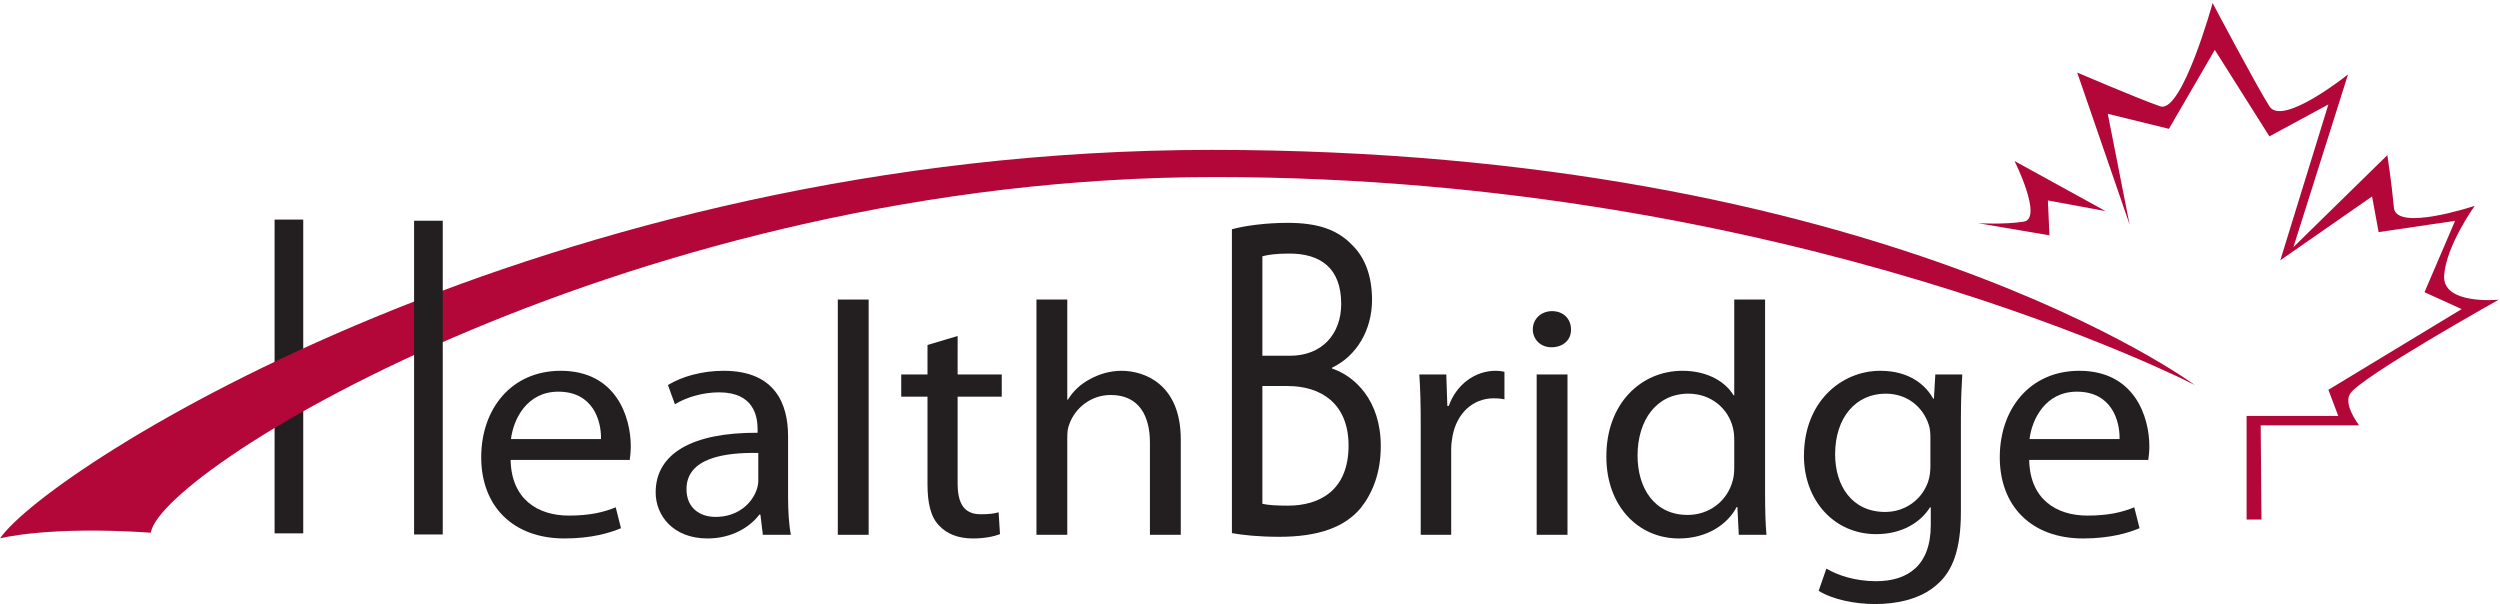 <?xml version="1.0" encoding="UTF-8" standalone="no"?>
<!DOCTYPE svg PUBLIC "-//W3C//DTD SVG 1.1//EN" "http://www.w3.org/Graphics/SVG/1.1/DTD/svg11.dtd">
<svg width="100%" height="100%" viewBox="0 0 1121 271" version="1.1" xmlns="http://www.w3.org/2000/svg" xmlns:xlink="http://www.w3.org/1999/xlink" xml:space="preserve" xmlns:serif="http://www.serif.com/" style="fill-rule:evenodd;clip-rule:evenodd;stroke-linejoin:round;stroke-miterlimit:2;">
    <g transform="matrix(4.167,0,0,4.167,0,0)">
        <rect x="29.547" y="23.629" width="3.084" height="33.764" style="fill:rgb(35,31,32);fill-rule:nonzero;"/>
        <path d="M64.674,47.246C64.711,45.248 63.807,42.147 60.075,42.147C56.719,42.147 55.251,45.07 54.985,47.246L64.674,47.246ZM54.948,49.492C55.024,53.735 57.888,55.481 61.206,55.481C63.581,55.481 65.012,55.09 66.256,54.59L66.823,56.836C65.654,57.336 63.656,57.942 60.752,57.942C55.136,57.942 51.782,54.413 51.782,49.207C51.782,44 55.024,39.9 60.338,39.9C66.294,39.9 67.877,44.857 67.877,48.029C67.877,48.67 67.802,49.172 67.764,49.492L54.948,49.492Z" style="fill:rgb(35,31,32);fill-rule:nonzero;"/>
        <path d="M81.598,48.742C77.981,48.67 73.872,49.277 73.872,52.629C73.872,54.663 75.303,55.623 77.001,55.623C79.376,55.623 80.883,54.198 81.411,52.737C81.524,52.414 81.598,52.059 81.598,51.739L81.598,48.742ZM84.803,53.414C84.803,54.911 84.878,56.373 85.104,57.549L82.088,57.549L81.825,55.373L81.712,55.373C80.694,56.729 78.734,57.942 76.133,57.942C72.439,57.942 70.554,55.481 70.554,52.987C70.554,48.814 74.475,46.531 81.524,46.568L81.524,46.211C81.524,44.785 81.109,42.219 77.377,42.219C75.681,42.219 73.909,42.717 72.627,43.502L71.874,41.434C73.381,40.508 75.567,39.9 77.868,39.9C83.446,39.9 84.803,43.502 84.803,46.959L84.803,53.414Z" style="fill:rgb(35,31,32);fill-rule:nonzero;"/>
        <rect x="90.155" y="32.234" width="3.318" height="25.315" style="fill:rgb(35,31,32);fill-rule:nonzero;"/>
        <path d="M103.048,36.156L103.048,40.293L107.797,40.293L107.797,42.682L103.048,42.682L103.048,51.987C103.048,54.127 103.688,55.338 105.536,55.338C106.44,55.338 106.968,55.268 107.458,55.126L107.608,57.477C106.968,57.727 105.95,57.942 104.669,57.942C103.122,57.942 101.879,57.442 101.087,56.586C100.146,55.661 99.805,54.127 99.805,52.094L99.805,42.682L96.978,42.682L96.978,40.293L99.805,40.293L99.805,37.121L103.048,36.156Z" style="fill:rgb(35,31,32);fill-rule:nonzero;"/>
        <path d="M111.529,32.234L114.847,32.234L114.847,43.002L114.921,43.002C115.448,42.111 116.278,41.326 117.296,40.793C118.276,40.256 119.444,39.9 120.688,39.9C123.139,39.9 127.06,41.326 127.06,47.281L127.06,57.549L123.741,57.549L123.741,47.637C123.741,44.857 122.648,42.504 119.521,42.504C117.372,42.504 115.675,43.93 115.071,45.641C114.884,46.068 114.847,46.531 114.847,47.139L114.847,57.549L111.529,57.549L111.529,32.234Z" style="fill:rgb(35,31,32);fill-rule:nonzero;"/>
        <path d="M135.842,54.213C136.483,54.36 137.425,54.411 138.593,54.411C141.986,54.411 145.115,52.782 145.115,47.949C145.115,43.412 142.137,41.539 138.556,41.539L135.842,41.539L135.842,54.213ZM135.842,38.281L138.82,38.281C142.288,38.281 144.323,35.916 144.323,32.709C144.323,28.812 142.062,27.285 138.744,27.285C137.237,27.285 136.37,27.432 135.842,27.58L135.842,38.281ZM132.563,24.67C133.995,24.277 136.257,23.98 138.556,23.98C141.835,23.98 143.946,24.719 145.53,26.396C146.849,27.68 147.641,29.652 147.641,32.266C147.641,35.471 146.02,38.281 143.343,39.566L143.343,39.662C145.756,40.451 148.583,43.066 148.583,47.998C148.583,50.858 147.716,53.03 146.435,54.657C144.663,56.778 141.798,57.764 137.651,57.764C135.39,57.764 133.655,57.567 132.563,57.368L132.563,24.67Z" style="fill:rgb(35,31,32);fill-rule:nonzero;"/>
        <path d="M152.88,45.676C152.88,43.644 152.843,41.897 152.729,40.293L155.632,40.293L155.745,43.68L155.896,43.68C156.726,41.363 158.724,39.9 160.947,39.9C161.323,39.9 161.588,39.935 161.89,40.008L161.89,42.967C161.55,42.897 161.211,42.859 160.759,42.859C158.422,42.859 156.763,44.537 156.31,46.889C156.235,47.316 156.159,47.814 156.159,48.35L156.159,57.549L152.88,57.549L152.88,45.676Z" style="fill:rgb(35,31,32);fill-rule:nonzero;"/>
        <path d="M165.357,57.549L165.357,40.293L168.675,40.293L168.675,57.549L165.357,57.549ZM169.052,35.445C169.089,36.514 168.261,37.369 166.94,37.369C165.772,37.369 164.943,36.514 164.943,35.445C164.943,34.338 165.81,33.482 167.017,33.482C168.261,33.482 169.052,34.338 169.052,35.445Z" style="fill:rgb(35,31,32);fill-rule:nonzero;"/>
        <path d="M186.617,47.316C186.617,46.924 186.58,46.391 186.466,45.998C185.977,44 184.167,42.361 181.68,42.361C178.249,42.361 176.214,45.213 176.214,49.027C176.214,52.524 178.022,55.411 181.603,55.411C183.828,55.411 185.864,54.02 186.466,51.666C186.58,51.239 186.617,50.811 186.617,50.311L186.617,47.316ZM189.935,32.234L189.935,53.092C189.935,54.626 189.972,56.373 190.085,57.549L187.106,57.549L186.956,54.555L186.882,54.555C185.864,56.479 183.64,57.942 180.661,57.942C176.251,57.942 172.858,54.413 172.858,49.172C172.821,43.43 176.591,39.9 181.038,39.9C183.828,39.9 185.713,41.148 186.542,42.539L186.617,42.539L186.617,32.234L189.935,32.234Z" style="fill:rgb(35,31,32);fill-rule:nonzero;"/>
        <path d="M16.225,57.323C17.391,50.28 68.541,19.051 130.753,19.051C192.962,19.051 236.165,41.426 236.165,41.426C236.165,41.426 202.083,16.129 130.425,16.129C58.769,16.129 5.336,50.223 0,57.934C0,57.934 5.106,56.565 16.225,57.323Z" style="fill:rgb(179,7,57);fill-rule:nonzero;"/>
        <path d="M207.726,47.103C207.726,46.568 207.689,46.103 207.538,45.676C206.935,43.859 205.313,42.361 202.901,42.361C199.735,42.361 197.473,44.893 197.473,48.885C197.473,52.272 199.283,55.09 202.864,55.09C204.899,55.09 206.746,53.877 207.464,51.881C207.651,51.346 207.726,50.739 207.726,50.206L207.726,47.103ZM211.007,55.053C211.007,59.012 210.178,61.436 208.403,62.932C206.634,64.502 204.071,65 201.77,65C199.585,65 197.171,64.502 195.702,63.575L196.531,61.186C197.736,61.899 199.622,62.541 201.884,62.541C205.275,62.541 207.765,60.864 207.765,56.516L207.765,54.59L207.689,54.59C206.671,56.196 204.712,57.477 201.884,57.477C197.36,57.477 194.118,53.84 194.118,49.062C194.118,43.217 198.151,39.9 202.337,39.9C205.503,39.9 207.237,41.469 208.027,42.897L208.104,42.897L208.255,40.293L211.155,40.293C211.081,41.541 211.007,42.932 211.007,45.035L211.007,55.053Z" style="fill:rgb(35,31,32);fill-rule:nonzero;"/>
        <path d="M228.082,47.246C228.119,45.248 227.214,42.147 223.483,42.147C220.129,42.147 218.657,45.07 218.394,47.246L228.082,47.246ZM218.356,49.492C218.432,53.735 221.296,55.481 224.613,55.481C226.989,55.481 228.421,55.09 229.664,54.59L230.231,56.836C229.062,57.336 227.063,57.942 224.162,57.942C218.544,57.942 215.19,54.413 215.19,49.207C215.19,44 218.432,39.9 223.746,39.9C229.702,39.9 231.286,44.857 231.286,48.029C231.286,48.67 231.21,49.172 231.172,49.492L218.356,49.492Z" style="fill:rgb(35,31,32);fill-rule:nonzero;"/>
        <rect x="44.559" y="23.752" width="3.084" height="33.762" style="fill:rgb(35,31,32);fill-rule:nonzero;"/>
        <path d="M243.35,55.909L241.751,55.907L241.751,44.758L251.615,44.758L250.551,41.945L264.889,33.26L260.893,31.441L264.184,23.764L255.957,24.976L255.252,21.139L245.379,28.006L250.551,11.238L244.205,14.672L238.328,5.367L233.393,13.863L226.811,12.248L229.162,24.168L223.52,7.803C223.52,7.803 230.102,10.633 232.453,11.439C234.803,12.248 238.094,0.329 238.094,0.329C238.094,0.329 242.795,9.217 244.205,11.439C245.615,13.662 252.666,8.006 252.666,8.006L246.789,26.592L256.896,16.693C256.896,16.693 257.367,19.723 257.601,22.35C257.838,24.976 266.299,22.148 266.299,22.148C266.299,22.148 263.242,26.391 263.008,29.623C262.773,32.856 268.883,32.25 268.883,32.25C268.883,32.25 254.076,40.531 252.9,42.351C252.344,43.213 253.004,44.576 253.852,45.772L243.267,45.772" style="fill:rgb(179,7,57);fill-rule:nonzero;"/>
        <path d="M212.863,24.019C212.863,24.019 215.637,24.182 217.758,23.855C219.881,23.529 216.779,17.328 216.779,17.328L226.57,22.713L220.369,21.57L220.533,25.324L212.863,24.019Z" style="fill:rgb(179,7,57);fill-rule:nonzero;"/>
    </g>
</svg>
